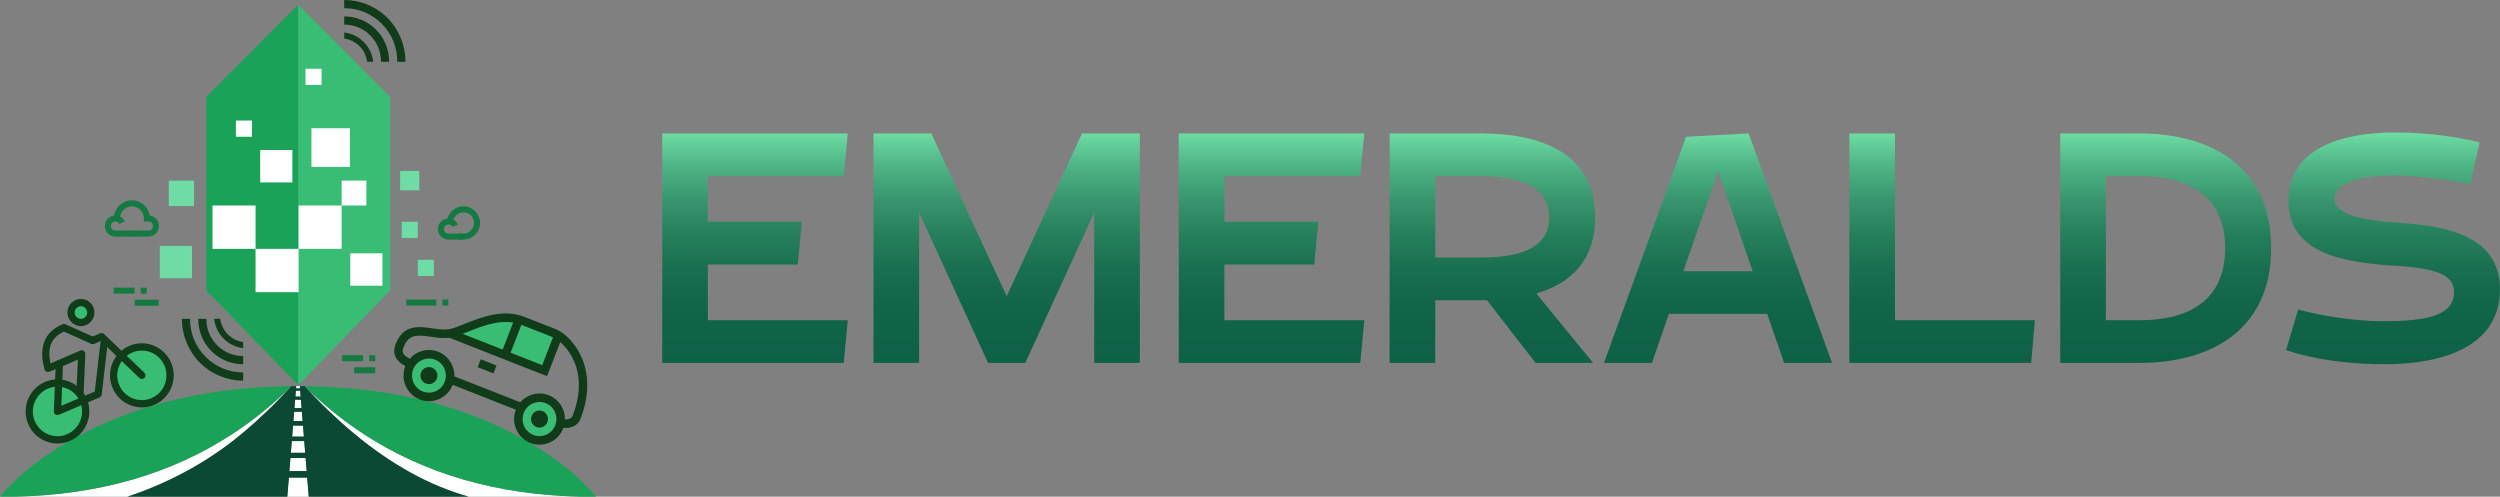 <svg width="302" height="60" viewBox="0 0 302 60" fill="none" xmlns="http://www.w3.org/2000/svg">
<rect x="0" y="0" width="302" height="60" fill="#808080" stroke="none"/>
<g clip-path="url(#clip0_301_437)">
<path d="M147.903 21.278V26.796H159.252L158.763 31.954H147.903V38.681H164.805L164.316 43.839H142.392V16.12H164.805L164.316 21.278H147.903V21.278ZM121.606 35.783L112.499 16.12H105.52V43.839H111.031V25.669L119.361 43.839H123.852L132.181 25.669V43.839H137.693V16.12H130.713L121.61 35.78L121.606 35.783ZM211.232 16.12L221.314 43.839H215.518L213.478 37.917H201.598L199.557 43.839H193.761L203.677 16.524L211.229 16.12H211.232ZM211.722 32.759L207.557 20.672L203.35 32.759H211.718H211.722ZM101.924 21.278L102.413 16.12H80V43.839H101.924L102.413 38.681H85.511V31.954H96.371L96.86 26.796H85.511V21.278H101.924ZM185.588 35.458L192.446 43.839H185.504L179.625 36.266H173.378V43.839H167.866V16.12H178.889C185.91 16.12 192.688 18.336 192.688 26.272C192.688 31.55 189.669 34.249 185.584 35.458H185.588ZM187.139 26.272C187.139 23.09 184.609 21.278 178.893 21.278H173.381V31.108H178.893C184.609 31.108 187.139 29.416 187.139 26.272ZM228.912 16.12H223.4V43.839H245.366L245.814 38.681H228.912V16.12V16.12ZM289.874 26.916C285.015 26.635 281.995 25.748 281.995 24.056C281.995 22.364 284.362 21.196 289.343 21.196C292.241 21.196 296.61 21.84 298.404 22.285L299.546 17.209C296.933 16.524 293.014 16 289.339 16C283.054 16 276.439 17.812 276.439 24.258C276.439 30.704 283.297 31.752 289.544 32.115C295.26 32.478 296.443 33.605 296.443 35.297C296.443 38.239 292.81 38.801 287.829 38.801C283.991 38.801 279.788 37.996 277.622 37.39L276.154 42.305C279.583 43.394 283.38 43.997 288.114 43.997C294.646 43.997 301.993 42.102 301.993 34.93C301.993 28.686 295.951 27.317 289.867 26.912L289.874 26.916ZM274.356 29.978C274.356 39.606 267.415 43.839 258.433 43.839H248.878V16.12H258.433C267.415 16.12 274.356 20.391 274.356 29.978ZM268.803 29.978C268.803 25.104 266.11 21.275 258.433 21.275H254.39V38.681H258.433C266.107 38.681 268.803 34.852 268.803 29.978Z" fill="url(#paint0_linear_301_437)"/>
</g>
<g clip-path="url(#clip1_301_437)">
<path d="M37.293 60L37.106 57.694H34.894L34.707 60H37.291H37.293ZM36.85 46.703C36.898 46.754 36.945 46.804 36.992 46.856C37.009 46.875 37.028 46.894 37.044 46.913C37.134 47.011 37.222 47.107 37.312 47.202C37.374 47.266 37.435 47.331 37.494 47.393C37.656 47.565 37.816 47.736 37.977 47.903C38.101 48.03 38.226 48.158 38.349 48.285C38.522 48.461 38.697 48.638 38.87 48.814C39.034 48.976 39.195 49.136 39.353 49.294C39.406 49.344 39.458 49.394 39.51 49.444C39.612 49.544 39.714 49.642 39.815 49.74C40.817 50.698 41.821 51.595 42.833 52.432C47.332 56.158 51.924 58.679 56.609 59.998L70.155 59.993C60.071 59.781 51.332 57.26 43.936 52.432C41.416 50.789 39.053 48.879 36.848 46.701L36.85 46.703ZM34.69 47.202C34.78 47.107 34.868 47.011 34.958 46.913C34.975 46.897 34.993 46.878 35.01 46.856C35.046 46.816 35.081 46.777 35.119 46.739C32.919 48.9 30.57 50.796 28.064 52.432C20.668 57.26 11.927 59.781 1.845 59.993L15.391 59.998C20.076 58.679 24.668 56.158 29.168 52.432C30.177 51.595 31.181 50.696 32.185 49.74C32.287 49.642 32.388 49.544 32.49 49.444C32.542 49.394 32.594 49.344 32.647 49.294C32.805 49.136 32.966 48.976 33.13 48.814C33.303 48.64 33.478 48.464 33.651 48.285C33.774 48.158 33.899 48.03 34.023 47.903C34.184 47.736 34.345 47.565 34.506 47.393C34.565 47.331 34.626 47.266 34.688 47.202H34.69ZM35.785 46.639L35.763 46.913H36.239L36.218 46.639H35.787H35.785ZM35.401 51.419L35.292 52.742H36.708L36.599 51.419H35.401V51.419ZM36.557 50.861L36.467 49.742H35.536L35.446 50.861H36.557ZM37.044 56.907L36.919 55.33H35.086L34.96 56.907H37.047H37.044ZM36.867 54.7L36.751 53.279H35.254L35.138 54.7H36.867ZM36.348 48.287H35.654L35.571 49.296H36.429L36.346 48.287H36.348ZM36.263 47.204H35.742L35.685 47.906H36.317L36.261 47.204H36.263Z" fill="white"/>
<path d="M36.798 46.646V46.651L36.85 46.703C39.055 48.881 41.419 50.791 43.938 52.435C51.334 57.262 60.076 59.783 70.157 59.995L72 60C70.098 57.706 67.507 55.578 64.227 53.625C63.531 53.21 62.823 52.814 62.101 52.435C54.932 48.683 46.498 46.756 36.798 46.646V46.646ZM35.204 46.651V46.646C27.479 46.732 20.557 47.972 14.437 50.372C12.097 51.288 9.878 52.37 7.775 53.622C4.495 55.578 1.904 57.703 0.002 59.998L1.845 59.993C11.929 59.781 20.668 57.26 28.064 52.432C30.567 50.796 32.919 48.898 35.119 46.739L35.204 46.649V46.651Z" fill="#1AA358"/>
<path d="M35.761 46.913L35.782 46.639C35.588 46.639 35.394 46.642 35.202 46.646V46.651L35.117 46.742C35.081 46.78 35.043 46.818 35.008 46.858C34.991 46.878 34.972 46.897 34.956 46.916C34.866 47.014 34.778 47.109 34.688 47.204C34.626 47.269 34.565 47.333 34.506 47.395C34.345 47.567 34.184 47.739 34.023 47.906C33.899 48.032 33.774 48.161 33.651 48.287C33.478 48.464 33.303 48.64 33.13 48.817C32.966 48.979 32.805 49.139 32.647 49.296C32.594 49.346 32.542 49.396 32.49 49.446C32.388 49.546 32.287 49.644 32.185 49.742C31.181 50.701 30.176 51.598 29.168 52.435C24.668 56.16 19.796 58.514 15.391 60H34.709L34.896 57.694H37.108L37.295 60H56.613C51.929 58.681 47.337 56.16 42.837 52.435C41.826 51.598 40.822 50.698 39.82 49.742C39.718 49.644 39.616 49.546 39.514 49.446C39.462 49.396 39.41 49.346 39.358 49.296C39.2 49.139 39.038 48.979 38.875 48.817C38.702 48.642 38.527 48.466 38.354 48.287C38.231 48.161 38.105 48.032 37.982 47.906C37.821 47.739 37.66 47.567 37.499 47.395C37.44 47.333 37.378 47.269 37.317 47.204C37.227 47.109 37.139 47.014 37.049 46.916C37.033 46.899 37.014 46.88 36.997 46.858C36.95 46.806 36.902 46.754 36.855 46.706L36.803 46.653V46.649C36.609 46.644 36.414 46.642 36.223 46.642L36.244 46.916H35.768L35.761 46.913ZM35.739 47.202H36.261L36.317 47.903H35.685L35.742 47.202H35.739ZM35.654 48.285H36.348L36.431 49.294H35.574L35.657 48.285H35.654ZM36.748 53.277L36.864 54.698H35.136L35.252 53.277H36.748ZM36.916 55.328L37.042 56.904H34.956L35.081 55.328H36.914H36.916ZM36.467 49.74L36.556 50.858H35.446L35.536 49.74H36.467ZM35.294 52.74L35.403 51.416H36.602L36.711 52.74H35.294V52.74Z" fill="#0B4935"/>
<path d="M24.924 11.691V35.077L36.031 46.532V0.563L24.924 11.691Z" fill="#1AA358"/>
<path d="M47.136 11.691V35.077L36.031 46.532V0.563L47.136 11.691Z" fill="#39BC74"/>
<path d="M10.485 38.722C11.017 38.33 11.132 37.577 10.742 37.042C10.351 36.507 9.605 36.391 9.073 36.784C8.542 37.177 8.427 37.929 8.817 38.464C9.207 38.999 9.954 39.115 10.485 38.722Z" fill="#39BC74"/>
<path d="M17.169 48.777C19.052 48.761 20.566 47.21 20.55 45.313C20.534 43.416 18.994 41.892 17.111 41.908C15.227 41.925 13.714 43.475 13.73 45.372C13.746 47.269 15.286 48.793 17.169 48.777Z" fill="#39BC74"/>
<path d="M6.973 53.134C8.857 53.118 10.37 51.567 10.354 49.67C10.338 47.773 8.798 46.249 6.915 46.265C5.031 46.281 3.518 47.832 3.534 49.729C3.55 51.626 5.09 53.15 6.973 53.134Z" fill="#39BC74"/>
<path d="M13.596 46.856C12.767 44.891 13.681 42.611 15.635 41.776C17.587 40.941 19.851 41.862 20.68 43.83C21.509 45.795 20.594 48.075 18.641 48.91C16.689 49.744 14.425 48.824 13.596 46.856V46.856ZM14.399 46.513C15.039 48.032 16.789 48.745 18.297 48.099C19.806 47.455 20.514 45.692 19.872 44.173C19.233 42.654 17.483 41.941 15.974 42.587C14.465 43.231 13.757 44.993 14.399 46.513V46.513Z" fill="url(#paint1_linear_301_437)"/>
<path d="M3.403 51.214C2.574 49.248 3.488 46.968 5.442 46.133C7.394 45.299 9.658 46.219 10.487 48.187C11.316 50.152 10.401 52.432 8.448 53.267C6.496 54.102 4.232 53.181 3.403 51.214V51.214ZM4.206 50.87C4.845 52.389 6.596 53.102 8.104 52.456C9.613 51.812 10.321 50.05 9.679 48.531C9.04 47.011 7.29 46.298 5.781 46.944C4.272 47.588 3.564 49.351 4.206 50.87Z" fill="url(#paint2_linear_301_437)"/>
<path d="M17.31 45.749C17.364 45.726 17.412 45.692 17.454 45.647C17.62 45.47 17.613 45.194 17.44 45.024L12.571 40.352C12.445 40.231 12.258 40.197 12.099 40.266L11.031 40.722C10.809 40.817 10.707 41.075 10.799 41.299C10.892 41.523 11.15 41.628 11.372 41.533L12.178 41.189L16.838 45.661C16.969 45.785 17.156 45.814 17.31 45.747V45.749Z" fill="url(#paint3_linear_301_437)"/>
<path d="M7.114 50.105L12.024 48.006C12.168 47.944 12.268 47.81 12.287 47.653L13.028 41.285C13.056 41.044 12.883 40.824 12.644 40.796C12.405 40.767 12.187 40.941 12.159 41.182L11.448 47.295L7.406 49.022L7.614 43.961C7.623 43.718 7.436 43.512 7.195 43.503C6.953 43.493 6.75 43.682 6.74 43.925L6.503 49.68C6.496 49.83 6.567 49.973 6.69 50.059C6.813 50.145 6.972 50.162 7.11 50.102L7.114 50.105Z" fill="url(#paint4_linear_301_437)"/>
<path d="M9.84 47.782C9.989 47.717 10.098 47.572 10.105 47.395L10.309 42.771C10.316 42.618 10.245 42.475 10.12 42.389C9.996 42.303 9.833 42.289 9.698 42.348C8.552 42.849 6.903 43.567 6.101 43.901C5.689 41.972 6.198 40.767 7.721 40.052L11.022 41.53C11.242 41.628 11.5 41.53 11.597 41.306C11.694 41.084 11.597 40.824 11.377 40.727L7.898 39.169C7.787 39.119 7.661 39.119 7.55 39.167C5.374 40.097 4.642 41.929 5.376 44.612C5.407 44.729 5.485 44.827 5.591 44.884C5.696 44.941 5.821 44.95 5.935 44.915C6.269 44.803 8.32 43.913 9.407 43.438L9.234 47.359C9.222 47.603 9.409 47.808 9.651 47.817C9.717 47.82 9.783 47.808 9.84 47.784V47.782Z" fill="url(#paint5_linear_301_437)"/>
<path d="M8.277 38.394C7.927 37.562 8.313 36.596 9.141 36.243C9.968 35.89 10.927 36.279 11.278 37.113C11.628 37.946 11.242 38.912 10.413 39.265C9.584 39.618 8.628 39.229 8.277 38.394ZM9.08 38.051C9.243 38.437 9.689 38.618 10.072 38.454C10.456 38.289 10.636 37.841 10.473 37.454C10.309 37.068 9.864 36.887 9.48 37.051C9.096 37.216 8.916 37.664 9.08 38.051Z" fill="url(#paint6_linear_301_437)"/>
<path d="M62.21 38.413L59.718 38.604L57.215 39.222L54.818 40.462L65.878 44.81L67.534 40.541L62.21 38.413Z" fill="#39BC74"/>
<path d="M65.172 52.685C66.304 52.685 67.221 51.761 67.221 50.622C67.221 49.483 66.304 48.559 65.172 48.559C64.041 48.559 63.124 49.483 63.124 50.622C63.124 51.761 64.041 52.685 65.172 52.685Z" fill="#39BC74"/>
<path d="M51.815 47.436C52.947 47.436 53.864 46.512 53.864 45.373C53.864 44.233 52.947 43.31 51.815 43.31C50.684 43.31 49.767 44.233 49.767 45.373C49.767 46.512 50.684 47.436 51.815 47.436Z" fill="#39BC74"/>
<path d="M62.311 49.499C62.927 47.91 64.713 47.121 66.29 47.741C67.867 48.361 68.651 50.159 68.035 51.748C67.42 53.336 65.634 54.126 64.057 53.506C62.48 52.886 61.696 51.087 62.311 49.499ZM63.266 49.873C62.856 50.932 63.377 52.132 64.429 52.544C65.48 52.957 66.671 52.432 67.081 51.373C67.491 50.314 66.97 49.115 65.918 48.702C64.867 48.289 63.676 48.814 63.266 49.873Z" fill="url(#paint7_linear_301_437)"/>
<path d="M65.172 51.652C65.737 51.652 66.195 51.191 66.195 50.622C66.195 50.053 65.737 49.592 65.172 49.592C64.607 49.592 64.149 50.053 64.149 50.622C64.149 51.191 64.607 51.652 65.172 51.652Z" fill="url(#paint8_linear_301_437)"/>
<path d="M48.954 44.247C49.57 42.658 51.356 41.869 52.933 42.489C54.51 43.109 55.294 44.908 54.678 46.496C54.063 48.084 52.277 48.874 50.7 48.254C49.123 47.634 48.339 45.835 48.954 44.247ZM49.909 44.621C49.499 45.68 50.02 46.88 51.072 47.293C52.123 47.705 53.314 47.181 53.724 46.121C54.134 45.063 53.613 43.863 52.561 43.45C51.51 43.038 50.319 43.562 49.909 44.621Z" fill="url(#paint9_linear_301_437)"/>
<path d="M51.815 46.403C52.38 46.403 52.838 45.942 52.838 45.373C52.838 44.804 52.38 44.342 51.815 44.342C51.25 44.342 50.792 44.804 50.792 45.373C50.792 45.942 51.25 46.403 51.815 46.403Z" fill="url(#paint10_linear_301_437)"/>
<path d="M54.521 45.324L54.149 46.284L62.833 49.697L63.205 48.737L54.521 45.324Z" fill="url(#paint11_linear_301_437)"/>
<path d="M54.155 40.755L66.082 45.444L67.922 40.693L66.967 40.319L65.499 44.109L54.527 39.794L54.155 40.755Z" fill="url(#paint12_linear_301_437)"/>
<path d="M58.072 43.398L57.7 44.358L59.608 45.108L59.98 44.148L58.072 43.398Z" fill="url(#paint13_linear_301_437)"/>
<path d="M49.48 44.452L49.852 43.491C48.372 42.909 48.606 42.308 48.746 41.948C49.355 40.376 50.349 40.438 52.054 40.681C52.827 40.791 53.627 40.906 54.42 40.782C54.986 40.693 55.678 40.417 56.478 40.095C58.392 39.327 60.774 38.37 62.986 39.241L66.802 40.741C67.664 41.08 71.548 44.099 69.163 50.25C69.018 50.62 68.398 50.779 67.882 50.577L67.51 51.538C68.571 51.955 69.764 51.538 70.117 50.624C72.604 44.211 68.831 40.431 67.176 39.78L63.361 38.28C60.77 37.261 58.07 38.344 56.099 39.136C55.356 39.434 54.714 39.691 54.264 39.763C53.62 39.863 52.898 39.761 52.199 39.66C50.572 39.427 48.727 39.164 47.792 41.573C47.451 42.451 47.469 43.66 49.48 44.452V44.452Z" fill="url(#paint14_linear_301_437)"/>
<path d="M62.207 38.409L60.541 42.708L61.494 43.082L63.16 38.783L62.207 38.409Z" fill="url(#paint15_linear_301_437)"/>
<path fill-rule="evenodd" clip-rule="evenodd" d="M23.439 21.818V24.89H20.391V21.818H23.439ZM50.47 26.791V28.747H48.528V26.791H50.47ZM52.412 31.382V33.338H50.47V31.382H52.412ZM48.336 22.989H50.66V20.649H48.336V22.989ZM19.304 33.614V29.703H23.188V33.614H19.304Z" fill="#6EDCA4"/>
<path d="M46.198 30.602H42.314V34.514H46.198V30.602Z" fill="white"/>
<path d="M35.318 18.124H31.434V22.035H35.318V18.124Z" fill="white"/>
<path d="M30.439 14.563H28.497V16.519H30.439V14.563Z" fill="white"/>
<path d="M38.849 8.305H36.907V10.26H38.849V8.305Z" fill="white"/>
<path d="M42.269 15.491H37.622V20.17H42.269V15.491Z" fill="white"/>
<path fill-rule="evenodd" clip-rule="evenodd" d="M36.073 35.296V30.061H41.272V24.823H44.256V21.818H41.272V24.823H36.073V30.061H30.873V24.823H25.674V30.061H30.873V35.296H36.073Z" fill="white"/>
<path d="M26.226 41.702C25.378 40.848 24.921 39.718 24.931 38.513H23.946C23.939 39.963 24.509 41.375 25.53 42.403C26.546 43.426 27.936 44.001 29.371 43.999V43.007C28.182 43.011 27.072 42.551 26.226 41.702Z" fill="url(#paint16_linear_301_437)"/>
<path d="M27.012 40.908C27.647 41.547 28.485 41.95 29.369 42.053V41.318C28.673 41.223 28.031 40.906 27.522 40.393C27.008 39.875 26.693 39.222 26.6 38.511H25.871C25.97 39.41 26.368 40.261 27.01 40.906L27.012 40.908Z" fill="url(#paint17_linear_301_437)"/>
<path d="M24.834 43.105C23.612 41.874 22.951 40.25 22.96 38.513H21.977C21.97 40.488 22.75 42.406 24.137 43.806C25.525 45.206 27.417 45.983 29.371 45.981V44.991C27.657 44.996 26.051 44.33 24.834 43.105V43.105Z" fill="url(#paint18_linear_301_437)"/>
<path d="M44.727 4.279C45.575 5.133 46.032 6.263 46.023 7.467H47.008C47.015 6.017 46.444 4.605 45.423 3.578C44.407 2.554 43.017 1.98 41.582 1.982V2.974C42.771 2.969 43.882 3.43 44.727 4.279Z" fill="url(#paint19_linear_301_437)"/>
<path d="M43.941 5.071C43.306 4.431 42.468 4.028 41.584 3.926V4.66C42.281 4.756 42.922 5.073 43.432 5.586C43.946 6.103 44.261 6.757 44.353 7.467H45.082C44.983 6.568 44.585 5.717 43.943 5.073L43.941 5.071Z" fill="url(#paint20_linear_301_437)"/>
<path d="M46.12 2.876C47.342 4.107 48.002 5.731 47.993 7.468H48.976C48.983 5.493 48.204 3.575 46.816 2.175C45.428 0.775 43.536 0 41.582 0V0.99C43.297 0.985 44.902 1.65 46.12 2.876Z" fill="url(#paint21_linear_301_437)"/>
<path d="M55.808 28.947H54.174C53.473 28.947 52.902 28.372 52.902 27.666C52.902 26.96 53.473 26.386 54.174 26.386C54.657 26.386 55.107 26.669 55.318 27.106L54.664 27.425C54.572 27.235 54.385 27.115 54.174 27.115C53.873 27.115 53.629 27.361 53.629 27.664C53.629 27.967 53.873 28.212 54.174 28.212H55.808V28.945V28.947Z" fill="#147A42"/>
<path d="M55.988 28.947H55.443V28.215H55.988C56.689 28.215 57.26 27.64 57.26 26.934C57.26 26.228 56.689 25.653 55.988 25.653C55.332 25.653 54.787 26.149 54.724 26.805L54.001 26.734C54.103 25.701 54.956 24.921 55.988 24.921C57.089 24.921 57.985 25.823 57.985 26.932C57.985 28.041 57.089 28.942 55.988 28.942V28.947Z" fill="#147A42"/>
<path d="M52.713 36.185H49.082V36.918H52.713V36.185Z" fill="#147A42"/>
<path d="M54.165 36.185H53.438V36.918H54.165V36.185Z" fill="#147A42"/>
<path d="M43.874 42.902H41.333V43.634H43.874V42.902Z" fill="#147A42"/>
<path d="M45.329 42.902H44.602V43.634H45.329V42.902Z" fill="#147A42"/>
<path d="M45.326 44.364H42.785V45.096H45.326V44.364Z" fill="#147A42"/>
<path d="M16.27 34.745H13.729V35.477H16.27V34.745Z" fill="#147A42"/>
<path d="M17.722 34.745H16.995V35.477H17.722V34.745Z" fill="#147A42"/>
<path d="M19.174 36.207H16.27V36.939H19.174V36.207Z" fill="#147A42"/>
<path d="M17.93 28.582H15.571V27.85H17.93C18.231 27.85 18.475 27.604 18.475 27.301C18.475 26.998 18.231 26.753 17.93 26.753H17.826L17.385 26.76V26.388C17.385 25.582 16.734 24.926 15.934 24.926C15.133 24.926 14.482 25.589 14.482 26.407H13.755C13.755 25.188 14.733 24.196 15.934 24.196C17.014 24.196 17.914 24.993 18.084 26.032C18.714 26.109 19.202 26.65 19.202 27.304C19.202 28.01 18.631 28.584 17.93 28.584V28.582Z" fill="#147A42"/>
<path d="M15.934 28.582H13.937C13.236 28.582 12.665 28.007 12.665 27.301C12.665 26.595 13.236 26.021 13.937 26.021C14.42 26.021 14.87 26.304 15.081 26.741L14.428 27.06C14.335 26.87 14.148 26.75 13.937 26.75C13.636 26.75 13.393 26.996 13.393 27.299C13.393 27.602 13.636 27.848 13.937 27.848H15.934V28.58V28.582Z" fill="#147A42"/>
</g>
<defs>
<linearGradient id="paint0_linear_301_437" x1="190.998" y1="44" x2="190.998" y2="16" gradientUnits="userSpaceOnUse">
<stop stop-color="#0E6146"/>
<stop offset="0.22" stop-color="#106448"/>
<stop offset="0.4" stop-color="#186E50"/>
<stop offset="0.56" stop-color="#257F5C"/>
<stop offset="0.71" stop-color="#38966F"/>
<stop offset="0.86" stop-color="#4FB586"/>
<stop offset="0.99" stop-color="#6CDAA2"/>
<stop offset="1" stop-color="#6EDCA4"/>
</linearGradient>
<linearGradient id="paint1_linear_301_437" x1="20.679" y1="43.825" x2="13.582" y2="46.815" gradientUnits="userSpaceOnUse">
<stop stop-color="#103C1A"/>
<stop offset="1" stop-color="#103C1A"/>
</linearGradient>
<linearGradient id="paint2_linear_301_437" x1="10.484" y1="48.181" x2="3.388" y2="51.171" gradientUnits="userSpaceOnUse">
<stop stop-color="#103C1A"/>
<stop offset="1" stop-color="#103C1A"/>
</linearGradient>
<linearGradient id="paint3_linear_301_437" x1="16.334" y1="42.306" x2="11.995" y2="44.134" gradientUnits="userSpaceOnUse">
<stop stop-color="#103C1A"/>
<stop offset="1" stop-color="#103C1A"/>
</linearGradient>
<linearGradient id="paint4_linear_301_437" x1="14.076" y1="43.62" x2="5.444" y2="47.257" gradientUnits="userSpaceOnUse">
<stop stop-color="#103C1A"/>
<stop offset="1" stop-color="#103C1A"/>
</linearGradient>
<linearGradient id="paint5_linear_301_437" x1="12.056" y1="42.032" x2="5.458" y2="44.812" gradientUnits="userSpaceOnUse">
<stop stop-color="#103C1A"/>
<stop offset="1" stop-color="#103C1A"/>
</linearGradient>
<linearGradient id="paint6_linear_301_437" x1="11.277" y1="37.106" x2="8.271" y2="38.372" gradientUnits="userSpaceOnUse">
<stop stop-color="#103C1A"/>
<stop offset="1" stop-color="#103C1A"/>
</linearGradient>
<linearGradient id="paint7_linear_301_437" x1="62.312" y1="49.518" x2="68.047" y2="51.741" gradientUnits="userSpaceOnUse">
<stop stop-color="#103C1A"/>
<stop offset="1" stop-color="#103C1A"/>
</linearGradient>
<linearGradient id="paint8_linear_301_437" x1="64.22" y1="50.268" x2="66.132" y2="51.009" gradientUnits="userSpaceOnUse">
<stop stop-color="#103C1A"/>
<stop offset="1" stop-color="#103C1A"/>
</linearGradient>
<linearGradient id="paint9_linear_301_437" x1="48.955" y1="44.268" x2="54.691" y2="46.491" gradientUnits="userSpaceOnUse">
<stop stop-color="#103C1A"/>
<stop offset="1" stop-color="#103C1A"/>
</linearGradient>
<linearGradient id="paint10_linear_301_437" x1="50.864" y1="45.018" x2="52.775" y2="45.759" gradientUnits="userSpaceOnUse">
<stop stop-color="#103C1A"/>
<stop offset="1" stop-color="#103C1A"/>
</linearGradient>
<linearGradient id="paint11_linear_301_437" x1="54.337" y1="45.804" x2="63.035" y2="49.175" gradientUnits="userSpaceOnUse">
<stop stop-color="#103C1A"/>
<stop offset="1" stop-color="#103C1A"/>
</linearGradient>
<linearGradient id="paint12_linear_301_437" x1="55.077" y1="38.403" x2="67.024" y2="43.032" gradientUnits="userSpaceOnUse">
<stop stop-color="#103C1A"/>
<stop offset="1" stop-color="#103C1A"/>
</linearGradient>
<linearGradient id="paint13_linear_301_437" x1="57.885" y1="43.88" x2="59.797" y2="44.621" gradientUnits="userSpaceOnUse">
<stop stop-color="#103C1A"/>
<stop offset="1" stop-color="#103C1A"/>
</linearGradient>
<linearGradient id="paint14_linear_301_437" x1="49.001" y1="38.475" x2="71.465" y2="47.18" gradientUnits="userSpaceOnUse">
<stop stop-color="#103C1A"/>
<stop offset="1" stop-color="#103C1A"/>
</linearGradient>
<linearGradient id="paint15_linear_301_437" x1="61.374" y1="40.557" x2="62.329" y2="40.927" gradientUnits="userSpaceOnUse">
<stop stop-color="#103C1A"/>
<stop offset="1" stop-color="#103C1A"/>
</linearGradient>
<linearGradient id="paint16_linear_301_437" x1="29.136" y1="44.392" x2="23.519" y2="38.814" gradientUnits="userSpaceOnUse">
<stop stop-color="#103C1A"/>
<stop offset="1" stop-color="#103C1A"/>
</linearGradient>
<linearGradient id="paint17_linear_301_437" x1="29.553" y1="42.474" x2="25.433" y2="38.383" gradientUnits="userSpaceOnUse">
<stop stop-color="#103C1A"/>
<stop offset="1" stop-color="#103C1A"/>
</linearGradient>
<linearGradient id="paint18_linear_301_437" x1="28.96" y1="46.609" x2="21.302" y2="39.005" gradientUnits="userSpaceOnUse">
<stop stop-color="#103C1A"/>
<stop offset="1" stop-color="#103C1A"/>
</linearGradient>
<linearGradient id="paint19_linear_301_437" x1="41.82" y1="1.591" x2="47.437" y2="7.169" gradientUnits="userSpaceOnUse">
<stop stop-color="#103C1A"/>
<stop offset="1" stop-color="#103C1A"/>
</linearGradient>
<linearGradient id="paint20_linear_301_437" x1="41.403" y1="3.508" x2="45.523" y2="7.599" gradientUnits="userSpaceOnUse">
<stop stop-color="#103C1A"/>
<stop offset="1" stop-color="#103C1A"/>
</linearGradient>
<linearGradient id="paint21_linear_301_437" x1="41.994" y1="-0.625" x2="49.65" y2="6.977" gradientUnits="userSpaceOnUse">
<stop stop-color="#103C1A"/>
<stop offset="1" stop-color="#103C1A"/>
</linearGradient>
<clipPath id="clip0_301_437">
<rect width="222" height="28" fill="white" transform="translate(80 16)"/>
</clipPath>
<clipPath id="clip1_301_437">
<rect width="72" height="60" fill="white"/>
</clipPath>
</defs>
</svg>
